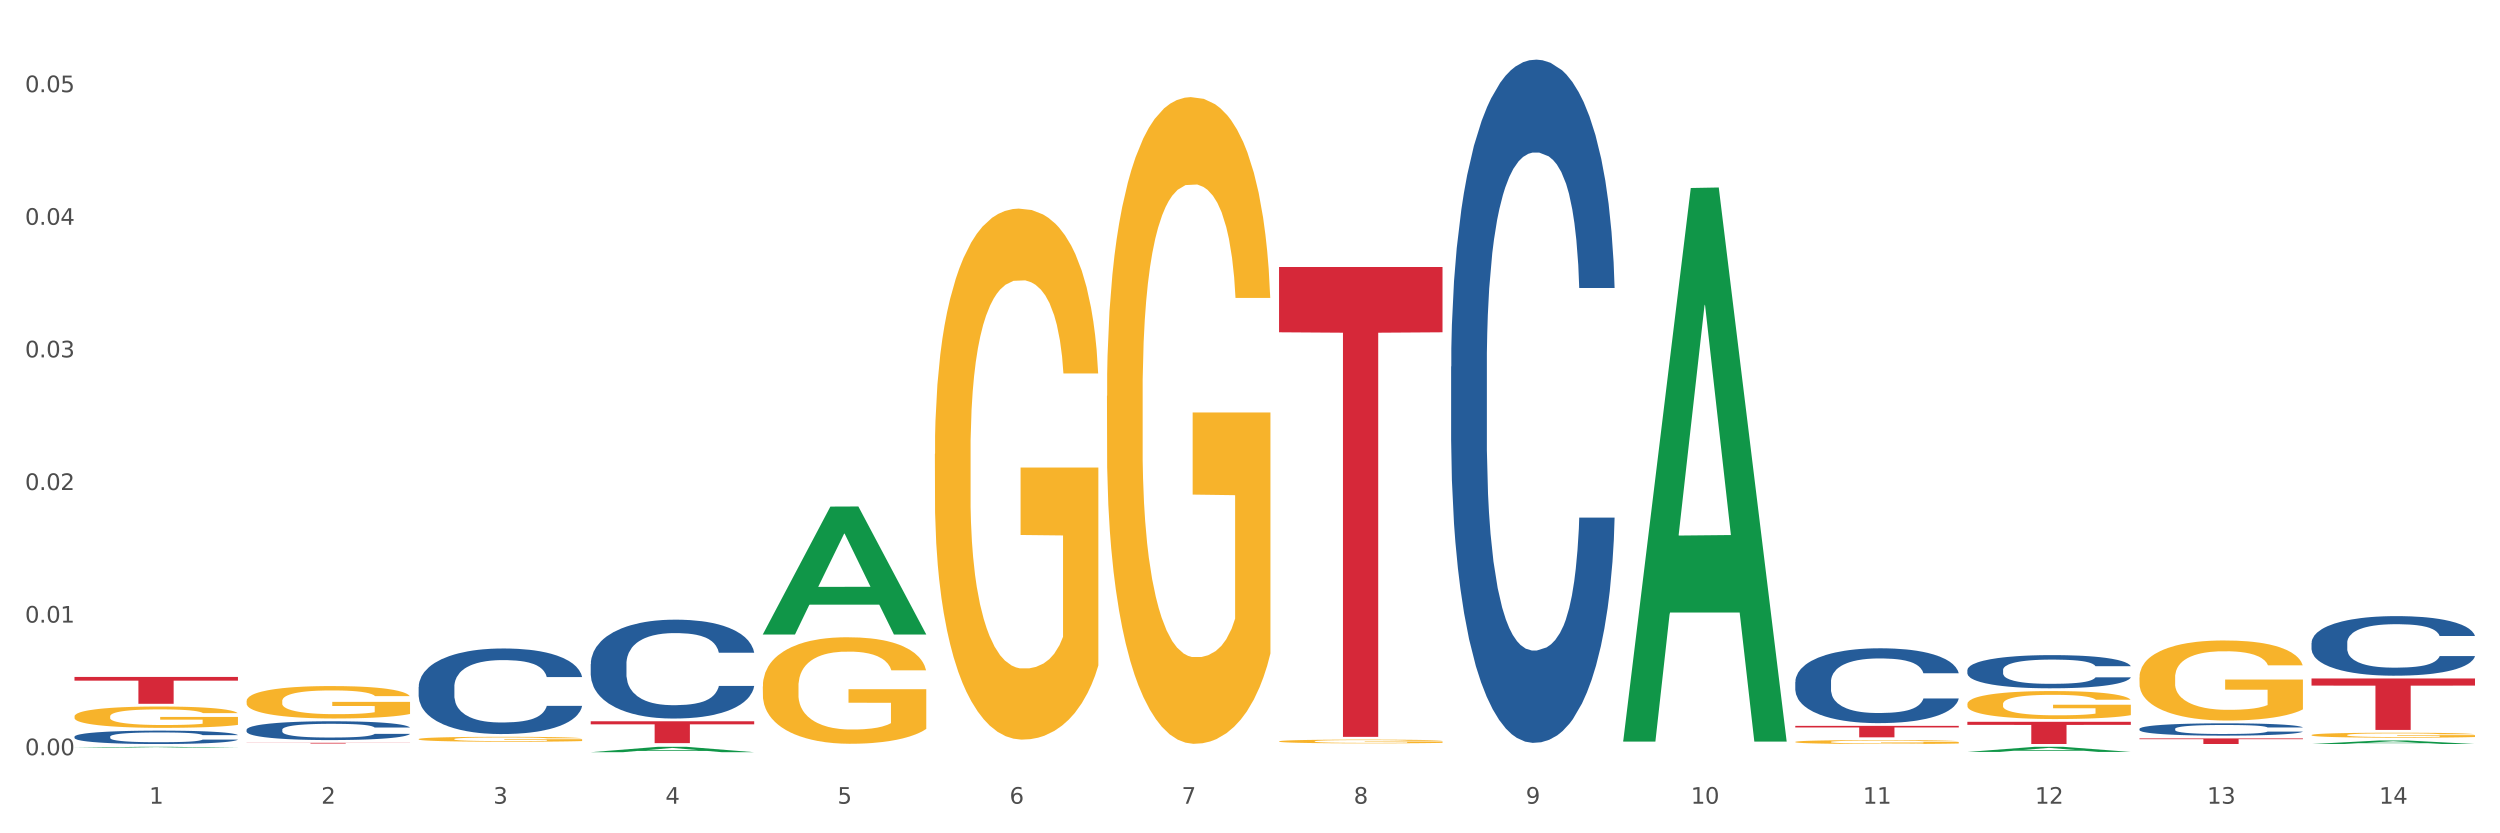 <?xml version="1.0" encoding="utf-8" standalone="no"?>
<!DOCTYPE svg PUBLIC "-//W3C//DTD SVG 1.1//EN"
  "http://www.w3.org/Graphics/SVG/1.1/DTD/svg11.dtd">
<svg xmlns:xlink="http://www.w3.org/1999/xlink" width="1080pt" height="360pt" viewBox="0 0 1080 360" xmlns="http://www.w3.org/2000/svg" version="1.1">
 <rect x="0" y="0" width="1080" height="360" fill="#333333" stroke="none"/>
 <defs>
  <style type="text/css">*{stroke-linejoin: round; stroke-linecap: butt}</style>
 </defs>
 <g id="figure_1">
  <g id="patch_1">
   <path d="M 0 360 
L 1080 360 
L 1080 0 
L 0 0 
z
" style="fill: #ffffff; stroke: #ffffff; stroke-linejoin: miter"/>
  </g>
  <g id="axes_1">
   <g id="matplotlib.axis_1">
    <g id="xtick_1">
     <g id="text_1">
      <!-- 1 -->
      <g style="fill: #4d4d4d" transform="translate(64.432 347.204) scale(0.096 -0.096)">
       <defs>
        <path id="DejaVuSans-31" d="M 794 531 
L 1825 531 
L 1825 4091 
L 703 3866 
L 703 4441 
L 1819 4666 
L 2450 4666 
L 2450 531 
L 3481 531 
L 3481 0 
L 794 0 
L 794 531 
z
" transform="scale(0.016)"/>
       </defs>
       <use xlink:href="#DejaVuSans-31"/>
      </g>
     </g>
    </g>
    <g id="xtick_2">
     <g id="text_2">
      <!-- 2 -->
      <g style="fill: #4d4d4d" transform="translate(138.771 347.204) scale(0.096 -0.096)">
       <defs>
        <path id="DejaVuSans-32" d="M 1228 531 
L 3431 531 
L 3431 0 
L 469 0 
L 469 531 
Q 828 903 1448 1529 
Q 2069 2156 2228 2338 
Q 2531 2678 2651 2914 
Q 2772 3150 2772 3378 
Q 2772 3750 2511 3984 
Q 2250 4219 1831 4219 
Q 1534 4219 1204 4116 
Q 875 4013 500 3803 
L 500 4441 
Q 881 4594 1212 4672 
Q 1544 4750 1819 4750 
Q 2544 4750 2975 4387 
Q 3406 4025 3406 3419 
Q 3406 3131 3298 2873 
Q 3191 2616 2906 2266 
Q 2828 2175 2409 1742 
Q 1991 1309 1228 531 
z
" transform="scale(0.016)"/>
       </defs>
       <use xlink:href="#DejaVuSans-32"/>
      </g>
     </g>
    </g>
    <g id="xtick_3">
     <g id="text_3">
      <!-- 3 -->
      <g style="fill: #4d4d4d" transform="translate(213.109 347.204) scale(0.096 -0.096)">
       <defs>
        <path id="DejaVuSans-33" d="M 2597 2516 
Q 3050 2419 3304 2112 
Q 3559 1806 3559 1356 
Q 3559 666 3084 287 
Q 2609 -91 1734 -91 
Q 1441 -91 1130 -33 
Q 819 25 488 141 
L 488 750 
Q 750 597 1062 519 
Q 1375 441 1716 441 
Q 2309 441 2620 675 
Q 2931 909 2931 1356 
Q 2931 1769 2642 2001 
Q 2353 2234 1838 2234 
L 1294 2234 
L 1294 2753 
L 1863 2753 
Q 2328 2753 2575 2939 
Q 2822 3125 2822 3475 
Q 2822 3834 2567 4026 
Q 2313 4219 1838 4219 
Q 1578 4219 1281 4162 
Q 984 4106 628 3988 
L 628 4550 
Q 988 4650 1302 4700 
Q 1616 4750 1894 4750 
Q 2613 4750 3031 4423 
Q 3450 4097 3450 3541 
Q 3450 3153 3228 2886 
Q 3006 2619 2597 2516 
z
" transform="scale(0.016)"/>
       </defs>
       <use xlink:href="#DejaVuSans-33"/>
      </g>
     </g>
    </g>
    <g id="xtick_4">
     <g id="text_4">
      <!-- 4 -->
      <g style="fill: #4d4d4d" transform="translate(287.448 347.204) scale(0.096 -0.096)">
       <defs>
        <path id="DejaVuSans-34" d="M 2419 4116 
L 825 1625 
L 2419 1625 
L 2419 4116 
z
M 2253 4666 
L 3047 4666 
L 3047 1625 
L 3713 1625 
L 3713 1100 
L 3047 1100 
L 3047 0 
L 2419 0 
L 2419 1100 
L 313 1100 
L 313 1709 
L 2253 4666 
z
" transform="scale(0.016)"/>
       </defs>
       <use xlink:href="#DejaVuSans-34"/>
      </g>
     </g>
    </g>
    <g id="xtick_5">
     <g id="text_5">
      <!-- 5 -->
      <g style="fill: #4d4d4d" transform="translate(361.787 347.204) scale(0.096 -0.096)">
       <defs>
        <path id="DejaVuSans-35" d="M 691 4666 
L 3169 4666 
L 3169 4134 
L 1269 4134 
L 1269 2991 
Q 1406 3038 1543 3061 
Q 1681 3084 1819 3084 
Q 2600 3084 3056 2656 
Q 3513 2228 3513 1497 
Q 3513 744 3044 326 
Q 2575 -91 1722 -91 
Q 1428 -91 1123 -41 
Q 819 9 494 109 
L 494 744 
Q 775 591 1075 516 
Q 1375 441 1709 441 
Q 2250 441 2565 725 
Q 2881 1009 2881 1497 
Q 2881 1984 2565 2268 
Q 2250 2553 1709 2553 
Q 1456 2553 1204 2497 
Q 953 2441 691 2322 
L 691 4666 
z
" transform="scale(0.016)"/>
       </defs>
       <use xlink:href="#DejaVuSans-35"/>
      </g>
     </g>
    </g>
    <g id="xtick_6">
     <g id="text_6">
      <!-- 6 -->
      <g style="fill: #4d4d4d" transform="translate(436.125 347.204) scale(0.096 -0.096)">
       <defs>
        <path id="DejaVuSans-36" d="M 2113 2584 
Q 1688 2584 1439 2293 
Q 1191 2003 1191 1497 
Q 1191 994 1439 701 
Q 1688 409 2113 409 
Q 2538 409 2786 701 
Q 3034 994 3034 1497 
Q 3034 2003 2786 2293 
Q 2538 2584 2113 2584 
z
M 3366 4563 
L 3366 3988 
Q 3128 4100 2886 4159 
Q 2644 4219 2406 4219 
Q 1781 4219 1451 3797 
Q 1122 3375 1075 2522 
Q 1259 2794 1537 2939 
Q 1816 3084 2150 3084 
Q 2853 3084 3261 2657 
Q 3669 2231 3669 1497 
Q 3669 778 3244 343 
Q 2819 -91 2113 -91 
Q 1303 -91 875 529 
Q 447 1150 447 2328 
Q 447 3434 972 4092 
Q 1497 4750 2381 4750 
Q 2619 4750 2861 4703 
Q 3103 4656 3366 4563 
z
" transform="scale(0.016)"/>
       </defs>
       <use xlink:href="#DejaVuSans-36"/>
      </g>
     </g>
    </g>
    <g id="xtick_7">
     <g id="text_7">
      <!-- 7 -->
      <g style="fill: #4d4d4d" transform="translate(510.464 347.204) scale(0.096 -0.096)">
       <defs>
        <path id="DejaVuSans-37" d="M 525 4666 
L 3525 4666 
L 3525 4397 
L 1831 0 
L 1172 0 
L 2766 4134 
L 525 4134 
L 525 4666 
z
" transform="scale(0.016)"/>
       </defs>
       <use xlink:href="#DejaVuSans-37"/>
      </g>
     </g>
    </g>
    <g id="xtick_8">
     <g id="text_8">
      <!-- 8 -->
      <g style="fill: #4d4d4d" transform="translate(584.803 347.204) scale(0.096 -0.096)">
       <defs>
        <path id="DejaVuSans-38" d="M 2034 2216 
Q 1584 2216 1326 1975 
Q 1069 1734 1069 1313 
Q 1069 891 1326 650 
Q 1584 409 2034 409 
Q 2484 409 2743 651 
Q 3003 894 3003 1313 
Q 3003 1734 2745 1975 
Q 2488 2216 2034 2216 
z
M 1403 2484 
Q 997 2584 770 2862 
Q 544 3141 544 3541 
Q 544 4100 942 4425 
Q 1341 4750 2034 4750 
Q 2731 4750 3128 4425 
Q 3525 4100 3525 3541 
Q 3525 3141 3298 2862 
Q 3072 2584 2669 2484 
Q 3125 2378 3379 2068 
Q 3634 1759 3634 1313 
Q 3634 634 3220 271 
Q 2806 -91 2034 -91 
Q 1263 -91 848 271 
Q 434 634 434 1313 
Q 434 1759 690 2068 
Q 947 2378 1403 2484 
z
M 1172 3481 
Q 1172 3119 1398 2916 
Q 1625 2713 2034 2713 
Q 2441 2713 2670 2916 
Q 2900 3119 2900 3481 
Q 2900 3844 2670 4047 
Q 2441 4250 2034 4250 
Q 1625 4250 1398 4047 
Q 1172 3844 1172 3481 
z
" transform="scale(0.016)"/>
       </defs>
       <use xlink:href="#DejaVuSans-38"/>
      </g>
     </g>
    </g>
    <g id="xtick_9">
     <g id="text_9">
      <!-- 9 -->
      <g style="fill: #4d4d4d" transform="translate(659.142 347.204) scale(0.096 -0.096)">
       <defs>
        <path id="DejaVuSans-39" d="M 703 97 
L 703 672 
Q 941 559 1184 500 
Q 1428 441 1663 441 
Q 2288 441 2617 861 
Q 2947 1281 2994 2138 
Q 2813 1869 2534 1725 
Q 2256 1581 1919 1581 
Q 1219 1581 811 2004 
Q 403 2428 403 3163 
Q 403 3881 828 4315 
Q 1253 4750 1959 4750 
Q 2769 4750 3195 4129 
Q 3622 3509 3622 2328 
Q 3622 1225 3098 567 
Q 2575 -91 1691 -91 
Q 1453 -91 1209 -44 
Q 966 3 703 97 
z
M 1959 2075 
Q 2384 2075 2632 2365 
Q 2881 2656 2881 3163 
Q 2881 3666 2632 3958 
Q 2384 4250 1959 4250 
Q 1534 4250 1286 3958 
Q 1038 3666 1038 3163 
Q 1038 2656 1286 2365 
Q 1534 2075 1959 2075 
z
" transform="scale(0.016)"/>
       </defs>
       <use xlink:href="#DejaVuSans-39"/>
      </g>
     </g>
    </g>
    <g id="xtick_10">
     <g id="text_10">
      <!-- 10 -->
      <g style="fill: #4d4d4d" transform="translate(730.426 347.204) scale(0.096 -0.096)">
       <defs>
        <path id="DejaVuSans-30" d="M 2034 4250 
Q 1547 4250 1301 3770 
Q 1056 3291 1056 2328 
Q 1056 1369 1301 889 
Q 1547 409 2034 409 
Q 2525 409 2770 889 
Q 3016 1369 3016 2328 
Q 3016 3291 2770 3770 
Q 2525 4250 2034 4250 
z
M 2034 4750 
Q 2819 4750 3233 4129 
Q 3647 3509 3647 2328 
Q 3647 1150 3233 529 
Q 2819 -91 2034 -91 
Q 1250 -91 836 529 
Q 422 1150 422 2328 
Q 422 3509 836 4129 
Q 1250 4750 2034 4750 
z
" transform="scale(0.016)"/>
       </defs>
       <use xlink:href="#DejaVuSans-31"/>
       <use xlink:href="#DejaVuSans-30" transform="translate(63.623 0)"/>
      </g>
     </g>
    </g>
    <g id="xtick_11">
     <g id="text_11">
      <!-- 11 -->
      <g style="fill: #4d4d4d" transform="translate(804.765 347.204) scale(0.096 -0.096)">
       <use xlink:href="#DejaVuSans-31"/>
       <use xlink:href="#DejaVuSans-31" transform="translate(63.623 0)"/>
      </g>
     </g>
    </g>
    <g id="xtick_12">
     <g id="text_12">
      <!-- 12 -->
      <g style="fill: #4d4d4d" transform="translate(879.104 347.204) scale(0.096 -0.096)">
       <use xlink:href="#DejaVuSans-31"/>
       <use xlink:href="#DejaVuSans-32" transform="translate(63.623 0)"/>
      </g>
     </g>
    </g>
    <g id="xtick_13">
     <g id="text_13">
      <!-- 13 -->
      <g style="fill: #4d4d4d" transform="translate(953.442 347.204) scale(0.096 -0.096)">
       <use xlink:href="#DejaVuSans-31"/>
       <use xlink:href="#DejaVuSans-33" transform="translate(63.623 0)"/>
      </g>
     </g>
    </g>
    <g id="xtick_14">
     <g id="text_14">
      <!-- 14 -->
      <g style="fill: #4d4d4d" transform="translate(1027.781 347.204) scale(0.096 -0.096)">
       <use xlink:href="#DejaVuSans-31"/>
       <use xlink:href="#DejaVuSans-34" transform="translate(63.623 0)"/>
      </g>
     </g>
    </g>
    <g id="xtick_15"/>
    <g id="xtick_16"/>
    <g id="xtick_17"/>
    <g id="xtick_18"/>
    <g id="xtick_19"/>
    <g id="xtick_20"/>
    <g id="xtick_21"/>
    <g id="xtick_22"/>
    <g id="xtick_23"/>
    <g id="xtick_24"/>
    <g id="xtick_25"/>
    <g id="xtick_26"/>
    <g id="xtick_27"/>
   </g>
   <g id="matplotlib.axis_2">
    <g id="ytick_1">
     <g id="text_15">
      <!-- 0.00 -->
      <g style="fill: #4d4d4d" transform="translate(10.8 326.257) scale(0.096 -0.096)">
       <defs>
        <path id="DejaVuSans-2e" d="M 684 794 
L 1344 794 
L 1344 0 
L 684 0 
L 684 794 
z
" transform="scale(0.016)"/>
       </defs>
       <use xlink:href="#DejaVuSans-30"/>
       <use xlink:href="#DejaVuSans-2e" transform="translate(63.623 0)"/>
       <use xlink:href="#DejaVuSans-30" transform="translate(95.41 0)"/>
       <use xlink:href="#DejaVuSans-30" transform="translate(159.033 0)"/>
      </g>
     </g>
    </g>
    <g id="ytick_2">
     <g id="text_16">
      <!-- 0.01 -->
      <g style="fill: #4d4d4d" transform="translate(10.8 268.969) scale(0.096 -0.096)">
       <use xlink:href="#DejaVuSans-30"/>
       <use xlink:href="#DejaVuSans-2e" transform="translate(63.623 0)"/>
       <use xlink:href="#DejaVuSans-30" transform="translate(95.41 0)"/>
       <use xlink:href="#DejaVuSans-31" transform="translate(159.033 0)"/>
      </g>
     </g>
    </g>
    <g id="ytick_3">
     <g id="text_17">
      <!-- 0.02 -->
      <g style="fill: #4d4d4d" transform="translate(10.8 211.681) scale(0.096 -0.096)">
       <use xlink:href="#DejaVuSans-30"/>
       <use xlink:href="#DejaVuSans-2e" transform="translate(63.623 0)"/>
       <use xlink:href="#DejaVuSans-30" transform="translate(95.41 0)"/>
       <use xlink:href="#DejaVuSans-32" transform="translate(159.033 0)"/>
      </g>
     </g>
    </g>
    <g id="ytick_4">
     <g id="text_18">
      <!-- 0.03 -->
      <g style="fill: #4d4d4d" transform="translate(10.8 154.394) scale(0.096 -0.096)">
       <use xlink:href="#DejaVuSans-30"/>
       <use xlink:href="#DejaVuSans-2e" transform="translate(63.623 0)"/>
       <use xlink:href="#DejaVuSans-30" transform="translate(95.41 0)"/>
       <use xlink:href="#DejaVuSans-33" transform="translate(159.033 0)"/>
      </g>
     </g>
    </g>
    <g id="ytick_5">
     <g id="text_19">
      <!-- 0.04 -->
      <g style="fill: #4d4d4d" transform="translate(10.8 97.106) scale(0.096 -0.096)">
       <use xlink:href="#DejaVuSans-30"/>
       <use xlink:href="#DejaVuSans-2e" transform="translate(63.623 0)"/>
       <use xlink:href="#DejaVuSans-30" transform="translate(95.41 0)"/>
       <use xlink:href="#DejaVuSans-34" transform="translate(159.033 0)"/>
      </g>
     </g>
    </g>
    <g id="ytick_6">
     <g id="text_20">
      <!-- 0.05 -->
      <g style="fill: #4d4d4d" transform="translate(10.8 39.818) scale(0.096 -0.096)">
       <use xlink:href="#DejaVuSans-30"/>
       <use xlink:href="#DejaVuSans-2e" transform="translate(63.623 0)"/>
       <use xlink:href="#DejaVuSans-30" transform="translate(95.41 0)"/>
       <use xlink:href="#DejaVuSans-35" transform="translate(159.033 0)"/>
      </g>
     </g>
    </g>
    <g id="ytick_7"/>
    <g id="ytick_8"/>
    <g id="ytick_9"/>
    <g id="ytick_10"/>
    <g id="ytick_11"/>
   </g>
   <g id="PolyCollection_1">
    <path d="M 998.578 321.419 
L 998.651 321.418 
L 1027.773 319.884 
L 1039.859 319.883 
L 1069.2 321.422 
L 1055.221 321.422 
L 1048.887 321.064 
L 1018.818 321.064 
L 1018.6 321.07 
L 1012.484 321.422 
L 998.578 321.422 
L 998.578 321.419 
L 1022.604 320.85 
L 1045.101 320.849 
L 1033.962 320.211 
L 1033.816 320.208 
L 1033.671 320.213 
L 1022.531 320.849 
L 1022.604 320.85 
L 998.578 321.419 
z
" clip-path="url(#p6078715c90)" style="fill: #109648"/>
    <path d="M 775.562 313.58 
L 846.184 313.58 
L 846.184 314.267 
L 818.404 314.272 
L 818.404 318.523 
L 803.175 318.523 
L 803.175 314.272 
L 775.562 314.267 
L 775.562 313.585 
L 775.562 313.58 
z
" clip-path="url(#p6078715c90)" style="fill: #d62839"/>
    <path d="M 255.191 311.6 
L 325.813 311.6 
L 325.813 312.911 
L 298.033 312.92 
L 298.033 321.032 
L 282.804 321.032 
L 282.804 312.92 
L 255.191 312.911 
L 255.191 311.609 
L 255.191 311.6 
z
" clip-path="url(#p6078715c90)" style="fill: #d62839"/>
    <path d="M 849.901 311.815 
L 920.523 311.815 
L 920.523 313.15 
L 892.742 313.159 
L 892.742 321.422 
L 877.514 321.422 
L 877.514 313.159 
L 849.901 313.15 
L 849.901 311.824 
L 849.901 311.815 
z
" clip-path="url(#p6078715c90)" style="fill: #d62839"/>
    <path d="M 924.24 318.987 
L 994.861 318.987 
L 994.861 319.325 
L 967.081 319.328 
L 967.081 321.422 
L 951.852 321.422 
L 951.852 319.328 
L 924.24 319.325 
L 924.24 318.989 
L 924.24 318.987 
z
" clip-path="url(#p6078715c90)" style="fill: #d62839"/>
    <path d="M 998.578 293.094 
L 1069.2 293.094 
L 1069.2 296.186 
L 1041.42 296.207 
L 1041.42 315.345 
L 1026.191 315.345 
L 1026.191 296.207 
L 998.578 296.186 
L 998.578 293.115 
L 998.578 293.094 
z
" clip-path="url(#p6078715c90)" style="fill: #d62839"/>
    <path d="M 329.53 274 
L 329.603 273.948 
L 358.725 218.845 
L 370.811 218.793 
L 400.152 274.104 
L 386.173 274.104 
L 379.839 261.224 
L 349.77 261.224 
L 349.551 261.432 
L 343.436 274.104 
L 329.53 274.104 
L 329.53 274 
L 353.556 253.538 
L 376.053 253.486 
L 364.914 230.582 
L 364.768 230.478 
L 364.622 230.634 
L 353.483 253.486 
L 353.556 253.538 
L 329.53 274 
z
" clip-path="url(#p6078715c90)" style="fill: #109648"/>
    <path d="M 255.191 324.945 
L 255.264 324.943 
L 284.386 322.612 
L 296.472 322.61 
L 325.813 324.95 
L 311.834 324.95 
L 305.5 324.405 
L 275.431 324.405 
L 275.213 324.413 
L 269.097 324.95 
L 255.191 324.95 
L 255.191 324.945 
L 279.217 324.08 
L 301.714 324.077 
L 290.575 323.108 
L 290.429 323.104 
L 290.284 323.111 
L 279.144 324.077 
L 279.217 324.08 
L 255.191 324.945 
z
" clip-path="url(#p6078715c90)" style="fill: #109648"/>
    <path d="M 552.546 115.337 
L 623.168 115.337 
L 623.168 143.546 
L 595.388 143.736 
L 595.388 318.324 
L 580.159 318.324 
L 580.159 143.736 
L 552.546 143.546 
L 552.546 115.528 
L 552.546 115.337 
z
" clip-path="url(#p6078715c90)" style="fill: #d62839"/>
    <path d="M 924.24 314.865 
L 924.323 314.86 
L 924.323 314.724 
L 924.573 314.539 
L 925.492 314.199 
L 926.66 313.941 
L 928.664 313.639 
L 929.749 313.512 
L 931.168 313.371 
L 934.09 313.143 
L 937.429 312.948 
L 939.766 312.841 
L 941.519 312.773 
L 945.443 312.651 
L 947.697 312.598 
L 950.034 312.554 
L 952.037 312.525 
L 955.377 312.491 
L 958.048 312.476 
L 961.136 312.471 
L 963.724 312.476 
L 967.147 312.495 
L 972.155 312.554 
L 974.075 312.588 
L 976.663 312.646 
L 979.335 312.724 
L 981.505 312.802 
L 984.009 312.914 
L 986.597 313.06 
L 989.101 313.245 
L 990.854 313.415 
L 992.273 313.595 
L 993.526 313.814 
L 994.444 314.053 
L 994.861 314.252 
L 979.585 314.252 
L 979.168 314.072 
L 978.333 313.877 
L 977.498 313.746 
L 976.58 313.639 
L 975.161 313.517 
L 973.908 313.439 
L 971.822 313.347 
L 969.902 313.289 
L 968.316 313.255 
L 966.396 313.225 
L 962.305 313.196 
L 959.383 313.196 
L 957.547 313.206 
L 955.293 313.23 
L 953.373 313.264 
L 951.119 313.323 
L 949.366 313.386 
L 947.613 313.469 
L 946.611 313.527 
L 945.109 313.634 
L 944.107 313.722 
L 942.771 313.872 
L 942.02 313.98 
L 940.685 314.257 
L 940.1 314.461 
L 939.85 314.602 
L 939.683 314.758 
L 939.683 315.517 
L 940.184 315.858 
L 940.601 316.004 
L 941.269 316.169 
L 942.521 316.383 
L 944.358 316.593 
L 946.278 316.743 
L 947.864 316.836 
L 949.366 316.904 
L 950.869 316.958 
L 952.705 317.006 
L 954.208 317.035 
L 956.462 317.065 
L 959.133 317.079 
L 961.22 317.079 
L 965.477 317.055 
L 967.397 317.031 
L 969.234 316.997 
L 971.237 316.943 
L 972.823 316.885 
L 973.742 316.841 
L 975.244 316.748 
L 976.413 316.651 
L 977.415 316.539 
L 978.082 316.442 
L 978.834 316.296 
L 979.418 316.13 
L 979.585 316.043 
L 994.861 316.043 
L 994.527 316.218 
L 993.943 316.388 
L 992.774 316.617 
L 991.856 316.748 
L 990.437 316.909 
L 988.934 317.045 
L 986.847 317.196 
L 984.927 317.308 
L 982.924 317.405 
L 980.754 317.493 
L 976.83 317.615 
L 975.411 317.649 
L 972.406 317.707 
L 970.069 317.741 
L 966.646 317.775 
L 963.14 317.795 
L 959.467 317.799 
L 956.211 317.79 
L 952.622 317.76 
L 950.368 317.731 
L 947.864 317.687 
L 944.942 317.619 
L 942.187 317.537 
L 939.599 317.439 
L 937.178 317.327 
L 934.925 317.201 
L 932.003 316.992 
L 929.832 316.787 
L 928.246 316.597 
L 927.161 316.437 
L 926.076 316.233 
L 925.492 316.091 
L 924.573 315.751 
L 924.24 315.435 
L 924.24 314.865 
z
" clip-path="url(#p6078715c90)" style="fill: #255c99"/>
    <path d="M 849.901 289.45 
L 849.984 289.437 
L 849.984 289.07 
L 850.235 288.572 
L 851.153 287.655 
L 852.322 286.961 
L 854.325 286.149 
L 855.41 285.808 
L 856.829 285.428 
L 859.751 284.812 
L 863.09 284.288 
L 865.428 284 
L 867.181 283.816 
L 871.104 283.489 
L 873.358 283.345 
L 875.695 283.227 
L 877.699 283.148 
L 881.038 283.057 
L 883.709 283.017 
L 886.798 283.004 
L 889.386 283.017 
L 892.808 283.07 
L 897.817 283.227 
L 899.737 283.319 
L 902.325 283.476 
L 904.996 283.685 
L 907.166 283.895 
L 909.671 284.196 
L 912.258 284.589 
L 914.763 285.087 
L 916.516 285.546 
L 917.935 286.031 
L 919.187 286.62 
L 920.105 287.262 
L 920.523 287.799 
L 905.246 287.799 
L 904.829 287.315 
L 903.994 286.791 
L 903.159 286.437 
L 902.241 286.149 
L 900.822 285.821 
L 899.57 285.611 
L 897.483 285.362 
L 895.563 285.205 
L 893.977 285.114 
L 892.057 285.035 
L 887.966 284.956 
L 885.045 284.956 
L 883.208 284.982 
L 880.954 285.048 
L 879.034 285.14 
L 876.78 285.297 
L 875.027 285.467 
L 873.274 285.69 
L 872.273 285.847 
L 870.77 286.135 
L 869.768 286.371 
L 868.433 286.777 
L 867.681 287.066 
L 866.346 287.812 
L 865.761 288.363 
L 865.511 288.743 
L 865.344 289.162 
L 865.344 291.206 
L 865.845 292.123 
L 866.262 292.516 
L 866.93 292.961 
L 868.182 293.538 
L 870.019 294.101 
L 871.939 294.507 
L 873.525 294.756 
L 875.027 294.94 
L 876.53 295.084 
L 878.367 295.215 
L 879.869 295.293 
L 882.123 295.372 
L 884.794 295.411 
L 886.881 295.411 
L 891.139 295.346 
L 893.059 295.28 
L 894.895 295.189 
L 896.899 295.045 
L 898.485 294.887 
L 899.403 294.769 
L 900.905 294.52 
L 902.074 294.258 
L 903.076 293.957 
L 903.744 293.695 
L 904.495 293.302 
L 905.079 292.857 
L 905.246 292.621 
L 920.523 292.621 
L 920.189 293.092 
L 919.604 293.551 
L 918.436 294.167 
L 917.517 294.52 
L 916.098 294.953 
L 914.596 295.32 
L 912.509 295.726 
L 910.589 296.027 
L 908.585 296.289 
L 906.415 296.525 
L 902.491 296.853 
L 901.072 296.944 
L 898.067 297.102 
L 895.73 297.193 
L 892.307 297.285 
L 888.801 297.337 
L 885.128 297.35 
L 881.873 297.324 
L 878.283 297.246 
L 876.029 297.167 
L 873.525 297.049 
L 870.603 296.866 
L 867.848 296.643 
L 865.261 296.381 
L 862.84 296.08 
L 860.586 295.739 
L 857.664 295.176 
L 855.494 294.625 
L 853.908 294.114 
L 852.823 293.682 
L 851.737 293.132 
L 851.153 292.752 
L 850.235 291.835 
L 849.901 290.983 
L 849.901 289.45 
z
" clip-path="url(#p6078715c90)" style="fill: #255c99"/>
    <path d="M 32.175 318.231 
L 32.258 318.226 
L 32.258 318.078 
L 32.509 317.876 
L 33.427 317.506 
L 34.596 317.226 
L 36.599 316.897 
L 37.684 316.76 
L 39.104 316.606 
L 42.025 316.358 
L 45.364 316.146 
L 47.702 316.029 
L 49.455 315.955 
L 53.378 315.823 
L 55.632 315.765 
L 57.969 315.717 
L 59.973 315.685 
L 63.312 315.648 
L 65.983 315.633 
L 69.072 315.627 
L 71.66 315.633 
L 75.082 315.654 
L 80.091 315.717 
L 82.011 315.754 
L 84.599 315.818 
L 87.27 315.902 
L 89.44 315.987 
L 91.945 316.109 
L 94.533 316.268 
L 97.037 316.469 
L 98.79 316.654 
L 100.209 316.85 
L 101.461 317.088 
L 102.379 317.347 
L 102.797 317.564 
L 87.52 317.564 
L 87.103 317.368 
L 86.268 317.157 
L 85.434 317.014 
L 84.515 316.897 
L 83.096 316.765 
L 81.844 316.68 
L 79.757 316.58 
L 77.837 316.516 
L 76.251 316.479 
L 74.331 316.448 
L 70.241 316.416 
L 67.319 316.416 
L 65.482 316.426 
L 63.229 316.453 
L 61.309 316.49 
L 59.055 316.553 
L 57.302 316.622 
L 55.549 316.712 
L 54.547 316.776 
L 53.044 316.892 
L 52.043 316.987 
L 50.707 317.151 
L 49.956 317.268 
L 48.62 317.57 
L 48.036 317.792 
L 47.785 317.945 
L 47.618 318.115 
L 47.618 318.94 
L 48.119 319.311 
L 48.537 319.469 
L 49.204 319.649 
L 50.457 319.882 
L 52.293 320.11 
L 54.213 320.274 
L 55.799 320.374 
L 57.302 320.449 
L 58.804 320.507 
L 60.641 320.56 
L 62.143 320.591 
L 64.397 320.623 
L 67.069 320.639 
L 69.155 320.639 
L 73.413 320.613 
L 75.333 320.586 
L 77.169 320.549 
L 79.173 320.491 
L 80.759 320.427 
L 81.677 320.38 
L 83.18 320.279 
L 84.348 320.173 
L 85.35 320.052 
L 86.018 319.946 
L 86.769 319.787 
L 87.353 319.607 
L 87.52 319.512 
L 102.797 319.512 
L 102.463 319.702 
L 101.879 319.888 
L 100.71 320.136 
L 99.792 320.279 
L 98.372 320.454 
L 96.87 320.602 
L 94.783 320.766 
L 92.863 320.888 
L 90.86 320.994 
L 88.689 321.089 
L 84.766 321.221 
L 83.347 321.258 
L 80.341 321.322 
L 78.004 321.359 
L 74.581 321.396 
L 71.075 321.417 
L 67.402 321.422 
L 64.147 321.412 
L 60.557 321.38 
L 58.303 321.348 
L 55.799 321.301 
L 52.877 321.227 
L 50.123 321.137 
L 47.535 321.031 
L 45.114 320.909 
L 42.86 320.771 
L 39.938 320.544 
L 37.768 320.322 
L 36.182 320.115 
L 35.097 319.941 
L 34.011 319.718 
L 33.427 319.565 
L 32.509 319.194 
L 32.175 318.85 
L 32.175 318.231 
z
" clip-path="url(#p6078715c90)" style="fill: #255c99"/>
    <path d="M 180.852 296.752 
L 180.936 296.718 
L 180.936 295.773 
L 181.186 294.49 
L 182.105 292.126 
L 183.273 290.337 
L 185.277 288.244 
L 186.362 287.366 
L 187.781 286.387 
L 190.703 284.8 
L 194.042 283.449 
L 196.379 282.706 
L 198.132 282.234 
L 202.056 281.39 
L 204.31 281.018 
L 206.647 280.714 
L 208.65 280.512 
L 211.989 280.275 
L 214.661 280.174 
L 217.749 280.14 
L 220.337 280.174 
L 223.76 280.309 
L 228.768 280.714 
L 230.688 280.951 
L 233.276 281.356 
L 235.947 281.896 
L 238.118 282.436 
L 240.622 283.213 
L 243.21 284.226 
L 245.714 285.509 
L 247.467 286.69 
L 248.886 287.94 
L 250.139 289.459 
L 251.057 291.113 
L 251.474 292.498 
L 236.198 292.498 
L 235.78 291.248 
L 234.946 289.898 
L 234.111 288.986 
L 233.193 288.244 
L 231.774 287.399 
L 230.521 286.859 
L 228.434 286.218 
L 226.514 285.813 
L 224.928 285.576 
L 223.008 285.374 
L 218.918 285.171 
L 215.996 285.171 
L 214.16 285.239 
L 211.906 285.407 
L 209.986 285.644 
L 207.732 286.049 
L 205.979 286.488 
L 204.226 287.062 
L 203.224 287.467 
L 201.722 288.21 
L 200.72 288.818 
L 199.384 289.864 
L 198.633 290.607 
L 197.297 292.531 
L 196.713 293.95 
L 196.463 294.929 
L 196.296 296.009 
L 196.296 301.276 
L 196.797 303.64 
L 197.214 304.653 
L 197.882 305.8 
L 199.134 307.286 
L 200.97 308.738 
L 202.89 309.785 
L 204.476 310.426 
L 205.979 310.899 
L 207.482 311.27 
L 209.318 311.608 
L 210.821 311.81 
L 213.075 312.013 
L 215.746 312.114 
L 217.833 312.114 
L 222.09 311.945 
L 224.01 311.777 
L 225.847 311.54 
L 227.85 311.169 
L 229.436 310.764 
L 230.354 310.46 
L 231.857 309.818 
L 233.026 309.143 
L 234.027 308.367 
L 234.695 307.691 
L 235.447 306.678 
L 236.031 305.53 
L 236.198 304.923 
L 251.474 304.923 
L 251.14 306.138 
L 250.556 307.32 
L 249.387 308.907 
L 248.469 309.818 
L 247.05 310.933 
L 245.547 311.878 
L 243.46 312.925 
L 241.54 313.701 
L 239.537 314.376 
L 237.367 314.984 
L 233.443 315.828 
L 232.024 316.065 
L 229.019 316.47 
L 226.681 316.706 
L 223.259 316.942 
L 219.753 317.077 
L 216.08 317.111 
L 212.824 317.044 
L 209.235 316.841 
L 206.981 316.639 
L 204.476 316.335 
L 201.555 315.862 
L 198.8 315.288 
L 196.212 314.613 
L 193.791 313.836 
L 191.538 312.958 
L 188.616 311.506 
L 186.445 310.088 
L 184.859 308.772 
L 183.774 307.657 
L 182.689 306.239 
L 182.105 305.26 
L 181.186 302.897 
L 180.852 300.702 
L 180.852 296.752 
z
" clip-path="url(#p6078715c90)" style="fill: #255c99"/>
    <path d="M 255.191 286.886 
L 255.275 286.847 
L 255.275 285.755 
L 255.525 284.272 
L 256.443 281.541 
L 257.612 279.474 
L 259.615 277.055 
L 260.701 276.04 
L 262.12 274.909 
L 265.041 273.075 
L 268.381 271.515 
L 270.718 270.656 
L 272.471 270.11 
L 276.394 269.135 
L 278.648 268.706 
L 280.986 268.354 
L 282.989 268.12 
L 286.328 267.847 
L 288.999 267.73 
L 292.088 267.691 
L 294.676 267.73 
L 298.098 267.886 
L 303.107 268.354 
L 305.027 268.627 
L 307.615 269.096 
L 310.286 269.72 
L 312.457 270.344 
L 314.961 271.241 
L 317.549 272.412 
L 320.053 273.895 
L 321.806 275.26 
L 323.225 276.704 
L 324.477 278.459 
L 325.396 280.371 
L 325.813 281.971 
L 310.537 281.971 
L 310.119 280.527 
L 309.284 278.966 
L 308.45 277.913 
L 307.531 277.055 
L 306.112 276.079 
L 304.86 275.455 
L 302.773 274.714 
L 300.853 274.246 
L 299.267 273.973 
L 297.347 273.738 
L 293.257 273.504 
L 290.335 273.504 
L 288.499 273.582 
L 286.245 273.777 
L 284.325 274.051 
L 282.071 274.519 
L 280.318 275.026 
L 278.565 275.689 
L 277.563 276.157 
L 276.06 277.016 
L 275.059 277.718 
L 273.723 278.927 
L 272.972 279.786 
L 271.636 282.01 
L 271.052 283.648 
L 270.801 284.78 
L 270.634 286.028 
L 270.634 292.114 
L 271.135 294.846 
L 271.553 296.016 
L 272.22 297.342 
L 273.473 299.059 
L 275.309 300.737 
L 277.229 301.946 
L 278.815 302.688 
L 280.318 303.234 
L 281.82 303.663 
L 283.657 304.053 
L 285.159 304.287 
L 287.413 304.521 
L 290.085 304.638 
L 292.172 304.638 
L 296.429 304.443 
L 298.349 304.248 
L 300.185 303.975 
L 302.189 303.546 
L 303.775 303.078 
L 304.693 302.727 
L 306.196 301.985 
L 307.364 301.205 
L 308.366 300.308 
L 309.034 299.527 
L 309.785 298.357 
L 310.37 297.03 
L 310.537 296.328 
L 325.813 296.328 
L 325.479 297.733 
L 324.895 299.098 
L 323.726 300.932 
L 322.808 301.985 
L 321.389 303.273 
L 319.886 304.365 
L 317.799 305.575 
L 315.879 306.472 
L 313.876 307.252 
L 311.705 307.955 
L 307.782 308.93 
L 306.363 309.203 
L 303.358 309.671 
L 301.02 309.944 
L 297.598 310.217 
L 294.092 310.373 
L 290.419 310.413 
L 287.163 310.334 
L 283.573 310.1 
L 281.32 309.866 
L 278.815 309.515 
L 275.893 308.969 
L 273.139 308.306 
L 270.551 307.525 
L 268.13 306.628 
L 265.876 305.614 
L 262.955 303.936 
L 260.784 302.297 
L 259.198 300.776 
L 258.113 299.488 
L 257.028 297.85 
L 256.443 296.718 
L 255.525 293.987 
L 255.191 291.451 
L 255.191 286.886 
z
" clip-path="url(#p6078715c90)" style="fill: #255c99"/>
    <path d="M 775.562 294.585 
L 775.646 294.555 
L 775.646 293.728 
L 775.896 292.606 
L 776.814 290.539 
L 777.983 288.973 
L 779.986 287.142 
L 781.072 286.375 
L 782.491 285.518 
L 785.412 284.13 
L 788.752 282.949 
L 791.089 282.299 
L 792.842 281.886 
L 796.765 281.147 
L 799.019 280.822 
L 801.357 280.557 
L 803.36 280.379 
L 806.699 280.173 
L 809.37 280.084 
L 812.459 280.055 
L 815.047 280.084 
L 818.469 280.202 
L 823.478 280.557 
L 825.398 280.763 
L 827.986 281.118 
L 830.657 281.59 
L 832.828 282.063 
L 835.332 282.742 
L 837.92 283.628 
L 840.424 284.75 
L 842.177 285.784 
L 843.596 286.877 
L 844.848 288.206 
L 845.766 289.653 
L 846.184 290.863 
L 830.908 290.863 
L 830.49 289.771 
L 829.655 288.589 
L 828.821 287.792 
L 827.902 287.142 
L 826.483 286.404 
L 825.231 285.932 
L 823.144 285.37 
L 821.224 285.016 
L 819.638 284.809 
L 817.718 284.632 
L 813.628 284.455 
L 810.706 284.455 
L 808.87 284.514 
L 806.616 284.662 
L 804.696 284.868 
L 802.442 285.223 
L 800.689 285.607 
L 798.936 286.109 
L 797.934 286.463 
L 796.431 287.113 
L 795.43 287.644 
L 794.094 288.56 
L 793.343 289.21 
L 792.007 290.893 
L 791.423 292.133 
L 791.172 292.99 
L 791.005 293.935 
L 791.005 298.542 
L 791.506 300.609 
L 791.924 301.495 
L 792.591 302.499 
L 793.844 303.799 
L 795.68 305.069 
L 797.6 305.984 
L 799.186 306.545 
L 800.689 306.959 
L 802.191 307.284 
L 804.028 307.579 
L 805.53 307.756 
L 807.784 307.933 
L 810.456 308.022 
L 812.543 308.022 
L 816.8 307.874 
L 818.72 307.727 
L 820.556 307.52 
L 822.56 307.195 
L 824.146 306.841 
L 825.064 306.575 
L 826.567 306.014 
L 827.735 305.423 
L 828.737 304.744 
L 829.405 304.153 
L 830.156 303.267 
L 830.741 302.263 
L 830.908 301.731 
L 846.184 301.731 
L 845.85 302.795 
L 845.266 303.828 
L 844.097 305.216 
L 843.179 306.014 
L 841.76 306.988 
L 840.257 307.815 
L 838.17 308.731 
L 836.25 309.41 
L 834.247 310.001 
L 832.076 310.532 
L 828.153 311.27 
L 826.734 311.477 
L 823.728 311.832 
L 821.391 312.038 
L 817.969 312.245 
L 814.463 312.363 
L 810.79 312.393 
L 807.534 312.334 
L 803.944 312.156 
L 801.69 311.979 
L 799.186 311.713 
L 796.264 311.3 
L 793.51 310.798 
L 790.922 310.207 
L 788.501 309.528 
L 786.247 308.76 
L 783.325 307.49 
L 781.155 306.25 
L 779.569 305.098 
L 778.484 304.124 
L 777.399 302.883 
L 776.814 302.027 
L 775.896 299.959 
L 775.562 298.04 
L 775.562 294.585 
z
" clip-path="url(#p6078715c90)" style="fill: #255c99"/>
    <path d="M 626.885 158.382 
L 626.968 158.113 
L 626.968 150.565 
L 627.219 140.322 
L 628.137 121.453 
L 629.306 107.166 
L 631.309 90.454 
L 632.394 83.445 
L 633.813 75.628 
L 636.735 62.959 
L 640.074 52.176 
L 642.411 46.246 
L 644.164 42.472 
L 648.088 35.733 
L 650.342 32.768 
L 652.679 30.342 
L 654.683 28.725 
L 658.022 26.838 
L 660.693 26.029 
L 663.782 25.759 
L 666.369 26.029 
L 669.792 27.107 
L 674.801 30.342 
L 676.721 32.229 
L 679.308 35.464 
L 681.98 39.777 
L 684.15 44.089 
L 686.654 50.289 
L 689.242 58.376 
L 691.747 68.619 
L 693.5 78.054 
L 694.919 88.028 
L 696.171 100.158 
L 697.089 113.366 
L 697.506 124.418 
L 682.23 124.418 
L 681.813 114.444 
L 680.978 103.662 
L 680.143 96.384 
L 679.225 90.454 
L 677.806 83.715 
L 676.554 79.402 
L 674.467 74.28 
L 672.547 71.045 
L 670.961 69.158 
L 669.041 67.541 
L 664.95 65.924 
L 662.029 65.924 
L 660.192 66.463 
L 657.938 67.811 
L 656.018 69.698 
L 653.764 72.932 
L 652.011 76.437 
L 650.258 81.019 
L 649.257 84.254 
L 647.754 90.184 
L 646.752 95.036 
L 645.417 103.392 
L 644.665 109.323 
L 643.33 124.688 
L 642.745 136.009 
L 642.495 143.826 
L 642.328 152.452 
L 642.328 194.503 
L 642.829 213.372 
L 643.246 221.459 
L 643.914 230.624 
L 645.166 242.485 
L 647.003 254.076 
L 648.923 262.432 
L 650.509 267.554 
L 652.011 271.328 
L 653.514 274.293 
L 655.35 276.988 
L 656.853 278.606 
L 659.107 280.223 
L 661.778 281.032 
L 663.865 281.032 
L 668.122 279.684 
L 670.042 278.336 
L 671.879 276.449 
L 673.882 273.484 
L 675.468 270.249 
L 676.387 267.823 
L 677.889 262.702 
L 679.058 257.311 
L 680.06 251.111 
L 680.728 245.719 
L 681.479 237.633 
L 682.063 228.468 
L 682.23 223.616 
L 697.506 223.616 
L 697.173 233.32 
L 696.588 242.754 
L 695.42 255.424 
L 694.501 262.702 
L 693.082 271.597 
L 691.58 279.145 
L 689.493 287.501 
L 687.573 293.701 
L 685.569 299.092 
L 683.399 303.944 
L 679.475 310.683 
L 678.056 312.57 
L 675.051 315.805 
L 672.714 317.692 
L 669.291 319.579 
L 665.785 320.657 
L 662.112 320.926 
L 658.856 320.387 
L 655.267 318.77 
L 653.013 317.153 
L 650.509 314.727 
L 647.587 310.953 
L 644.832 306.37 
L 642.244 300.979 
L 639.824 294.779 
L 637.57 287.771 
L 634.648 276.18 
L 632.478 264.858 
L 630.892 254.345 
L 629.806 245.45 
L 628.721 234.128 
L 628.137 226.311 
L 627.219 207.442 
L 626.885 189.921 
L 626.885 158.382 
z
" clip-path="url(#p6078715c90)" style="fill: #255c99"/>
    <path d="M 998.578 277.729 
L 998.662 277.705 
L 998.662 277.047 
L 998.912 276.154 
L 999.83 274.508 
L 1000.999 273.262 
L 1003.003 271.804 
L 1004.088 271.193 
L 1005.507 270.511 
L 1008.429 269.406 
L 1011.768 268.465 
L 1014.105 267.948 
L 1015.858 267.619 
L 1019.781 267.031 
L 1022.035 266.772 
L 1024.373 266.561 
L 1026.376 266.42 
L 1029.715 266.255 
L 1032.387 266.184 
L 1035.475 266.161 
L 1038.063 266.184 
L 1041.486 266.278 
L 1046.494 266.561 
L 1048.414 266.725 
L 1051.002 267.007 
L 1053.673 267.384 
L 1055.844 267.76 
L 1058.348 268.301 
L 1060.936 269.006 
L 1063.44 269.899 
L 1065.193 270.722 
L 1066.612 271.592 
L 1067.864 272.65 
L 1068.783 273.802 
L 1069.2 274.766 
L 1053.924 274.766 
L 1053.506 273.896 
L 1052.671 272.956 
L 1051.837 272.321 
L 1050.918 271.804 
L 1049.499 271.216 
L 1048.247 270.84 
L 1046.16 270.393 
L 1044.24 270.111 
L 1042.654 269.946 
L 1040.734 269.805 
L 1036.644 269.664 
L 1033.722 269.664 
L 1031.886 269.711 
L 1029.632 269.829 
L 1027.712 269.993 
L 1025.458 270.276 
L 1023.705 270.581 
L 1021.952 270.981 
L 1020.95 271.263 
L 1019.448 271.78 
L 1018.446 272.204 
L 1017.11 272.932 
L 1016.359 273.45 
L 1015.023 274.79 
L 1014.439 275.777 
L 1014.188 276.459 
L 1014.022 277.212 
L 1014.022 280.88 
L 1014.522 282.525 
L 1014.94 283.231 
L 1015.608 284.03 
L 1016.86 285.065 
L 1018.696 286.076 
L 1020.616 286.805 
L 1022.202 287.251 
L 1023.705 287.581 
L 1025.207 287.839 
L 1027.044 288.074 
L 1028.547 288.215 
L 1030.8 288.356 
L 1033.472 288.427 
L 1035.559 288.427 
L 1039.816 288.309 
L 1041.736 288.192 
L 1043.572 288.027 
L 1045.576 287.769 
L 1047.162 287.487 
L 1048.08 287.275 
L 1049.583 286.828 
L 1050.752 286.358 
L 1051.753 285.817 
L 1052.421 285.347 
L 1053.172 284.642 
L 1053.757 283.842 
L 1053.924 283.419 
L 1069.2 283.419 
L 1068.866 284.265 
L 1068.282 285.088 
L 1067.113 286.193 
L 1066.195 286.828 
L 1064.776 287.604 
L 1063.273 288.262 
L 1061.186 288.991 
L 1059.266 289.532 
L 1057.263 290.002 
L 1055.092 290.426 
L 1051.169 291.013 
L 1049.75 291.178 
L 1046.745 291.46 
L 1044.407 291.625 
L 1040.985 291.789 
L 1037.479 291.883 
L 1033.806 291.907 
L 1030.55 291.86 
L 1026.96 291.719 
L 1024.707 291.578 
L 1022.202 291.366 
L 1019.281 291.037 
L 1016.526 290.637 
L 1013.938 290.167 
L 1011.517 289.626 
L 1009.263 289.015 
L 1006.342 288.004 
L 1004.171 287.016 
L 1002.585 286.099 
L 1001.5 285.323 
L 1000.415 284.336 
L 999.83 283.654 
L 998.912 282.008 
L 998.578 280.48 
L 998.578 277.729 
z
" clip-path="url(#p6078715c90)" style="fill: #255c99"/>
    <path d="M 106.514 320.896 
L 177.135 320.896 
L 177.135 320.938 
L 149.355 320.939 
L 149.355 321.203 
L 134.126 321.203 
L 134.126 320.939 
L 106.514 320.938 
L 106.514 320.896 
L 106.514 320.896 
z
" clip-path="url(#p6078715c90)" style="fill: #d62839"/>
    <path d="M 106.514 315.234 
L 106.597 315.227 
L 106.597 315.019 
L 106.848 314.737 
L 107.766 314.218 
L 108.935 313.825 
L 110.938 313.365 
L 112.023 313.172 
L 113.442 312.957 
L 116.364 312.608 
L 119.703 312.311 
L 122.04 312.148 
L 123.794 312.044 
L 127.717 311.859 
L 129.971 311.777 
L 132.308 311.71 
L 134.312 311.666 
L 137.651 311.614 
L 140.322 311.592 
L 143.411 311.584 
L 145.998 311.592 
L 149.421 311.621 
L 154.43 311.71 
L 156.35 311.762 
L 158.937 311.851 
L 161.609 311.97 
L 163.779 312.089 
L 166.283 312.259 
L 168.871 312.482 
L 171.376 312.764 
L 173.129 313.023 
L 174.548 313.298 
L 175.8 313.632 
L 176.718 313.995 
L 177.135 314.3 
L 161.859 314.3 
L 161.442 314.025 
L 160.607 313.728 
L 159.772 313.528 
L 158.854 313.365 
L 157.435 313.179 
L 156.183 313.061 
L 154.096 312.92 
L 152.176 312.831 
L 150.59 312.779 
L 148.67 312.734 
L 144.579 312.69 
L 141.658 312.69 
L 139.821 312.704 
L 137.567 312.742 
L 135.647 312.793 
L 133.393 312.882 
L 131.64 312.979 
L 129.887 313.105 
L 128.886 313.194 
L 127.383 313.357 
L 126.381 313.491 
L 125.046 313.721 
L 124.294 313.884 
L 122.959 314.307 
L 122.374 314.619 
L 122.124 314.834 
L 121.957 315.071 
L 121.957 316.229 
L 122.458 316.748 
L 122.875 316.97 
L 123.543 317.223 
L 124.795 317.549 
L 126.632 317.868 
L 128.552 318.098 
L 130.138 318.239 
L 131.64 318.343 
L 133.143 318.425 
L 134.979 318.499 
L 136.482 318.543 
L 138.736 318.588 
L 141.407 318.61 
L 143.494 318.61 
L 147.751 318.573 
L 149.671 318.536 
L 151.508 318.484 
L 153.511 318.402 
L 155.097 318.313 
L 156.016 318.247 
L 157.518 318.106 
L 158.687 317.957 
L 159.689 317.787 
L 160.357 317.638 
L 161.108 317.416 
L 161.692 317.163 
L 161.859 317.03 
L 177.135 317.03 
L 176.802 317.297 
L 176.217 317.557 
L 175.049 317.905 
L 174.13 318.106 
L 172.711 318.35 
L 171.209 318.558 
L 169.122 318.788 
L 167.202 318.959 
L 165.198 319.107 
L 163.028 319.241 
L 159.104 319.426 
L 157.685 319.478 
L 154.68 319.567 
L 152.343 319.619 
L 148.92 319.671 
L 145.414 319.701 
L 141.741 319.708 
L 138.486 319.693 
L 134.896 319.649 
L 132.642 319.604 
L 130.138 319.538 
L 127.216 319.434 
L 124.461 319.308 
L 121.874 319.159 
L 119.453 318.989 
L 117.199 318.796 
L 114.277 318.477 
L 112.107 318.165 
L 110.521 317.876 
L 109.435 317.631 
L 108.35 317.319 
L 107.766 317.104 
L 106.848 316.585 
L 106.514 316.102 
L 106.514 315.234 
z
" clip-path="url(#p6078715c90)" style="fill: #255c99"/>
    <path d="M 32.175 292.435 
L 102.797 292.435 
L 102.797 294.046 
L 75.017 294.057 
L 75.017 304.029 
L 59.788 304.029 
L 59.788 294.057 
L 32.175 294.046 
L 32.175 292.446 
L 32.175 292.435 
z
" clip-path="url(#p6078715c90)" style="fill: #d62839"/>
    <path d="M 180.852 319.287 
L 180.936 319.285 
L 180.936 319.215 
L 181.103 319.154 
L 181.936 319.008 
L 183.187 318.887 
L 184.104 318.822 
L 185.021 318.769 
L 186.105 318.717 
L 187.439 318.662 
L 189.857 318.582 
L 191.358 318.541 
L 193.192 318.498 
L 196.528 318.435 
L 198.946 318.4 
L 201.447 318.371 
L 205.533 318.336 
L 208.201 318.32 
L 211.036 318.308 
L 214.454 318.301 
L 217.039 318.299 
L 222.709 318.304 
L 227.545 318.322 
L 229.879 318.336 
L 232.881 318.359 
L 234.465 318.375 
L 237.05 318.406 
L 239.718 318.447 
L 241.552 318.482 
L 244.304 318.549 
L 246.388 318.615 
L 248.306 318.697 
L 249.306 318.754 
L 250.057 318.807 
L 250.724 318.867 
L 251.391 318.963 
L 236.383 318.963 
L 235.799 318.894 
L 234.882 318.83 
L 233.548 318.767 
L 232.38 318.728 
L 230.379 318.68 
L 228.545 318.648 
L 226.627 318.625 
L 224.293 318.605 
L 222.458 318.596 
L 219.874 318.588 
L 214.788 318.59 
L 211.369 318.605 
L 209.034 318.625 
L 207.534 318.642 
L 206.2 318.662 
L 204.699 318.689 
L 202.948 318.73 
L 201.697 318.767 
L 200.446 318.814 
L 199.446 318.861 
L 198.529 318.916 
L 197.778 318.975 
L 197.195 319.035 
L 196.694 319.109 
L 196.277 319.232 
L 196.277 319.5 
L 196.444 319.561 
L 196.861 319.641 
L 197.361 319.701 
L 198.195 319.774 
L 198.946 319.822 
L 200.363 319.893 
L 201.947 319.951 
L 203.198 319.988 
L 204.449 320.02 
L 206.616 320.063 
L 209.034 320.098 
L 211.119 320.119 
L 213.954 320.139 
L 215.871 320.147 
L 217.539 320.151 
L 221.625 320.151 
L 224.543 320.145 
L 227.795 320.131 
L 230.296 320.113 
L 232.38 320.092 
L 234.715 320.057 
L 236.216 320.024 
L 236.216 319.615 
L 217.873 319.613 
L 217.873 319.342 
L 251.474 319.342 
L 251.474 320.139 
L 250.057 320.18 
L 248.473 320.217 
L 246.805 320.25 
L 244.304 320.291 
L 241.302 320.33 
L 238.634 320.358 
L 235.799 320.381 
L 232.464 320.403 
L 228.128 320.422 
L 225.46 320.43 
L 222.125 320.436 
L 218.206 320.438 
L 214.788 320.434 
L 211.452 320.424 
L 207.951 320.406 
L 204.532 320.381 
L 201.947 320.356 
L 199.362 320.324 
L 196.611 320.283 
L 194.443 320.244 
L 192.776 320.209 
L 190.941 320.164 
L 188.94 320.106 
L 187.439 320.053 
L 186.105 319.998 
L 184.688 319.928 
L 183.687 319.867 
L 182.687 319.791 
L 182.103 319.734 
L 181.436 319.647 
L 180.936 319.523 
L 180.852 319.287 
z
" clip-path="url(#p6078715c90)" style="fill: #f7b32b"/>
    <path d="M 329.53 296.558 
L 329.613 296.516 
L 329.613 295.003 
L 329.78 293.7 
L 330.614 290.548 
L 331.864 287.942 
L 332.782 286.555 
L 333.699 285.421 
L 334.783 284.286 
L 336.117 283.109 
L 338.535 281.386 
L 340.036 280.503 
L 341.87 279.578 
L 345.205 278.233 
L 347.623 277.477 
L 350.124 276.846 
L 354.21 276.09 
L 356.878 275.754 
L 359.713 275.501 
L 363.131 275.333 
L 365.716 275.291 
L 371.386 275.417 
L 376.222 275.796 
L 378.557 276.09 
L 381.558 276.594 
L 383.142 276.93 
L 385.727 277.603 
L 388.395 278.486 
L 390.23 279.242 
L 392.981 280.671 
L 395.066 282.1 
L 396.983 283.865 
L 397.984 285.084 
L 398.734 286.219 
L 399.401 287.522 
L 400.068 289.582 
L 385.06 289.582 
L 384.476 288.11 
L 383.559 286.723 
L 382.225 285.379 
L 381.058 284.538 
L 379.057 283.487 
L 377.222 282.815 
L 375.305 282.31 
L 372.97 281.89 
L 371.136 281.68 
L 368.551 281.512 
L 363.465 281.554 
L 360.046 281.89 
L 357.712 282.31 
L 356.211 282.689 
L 354.877 283.109 
L 353.376 283.697 
L 351.625 284.58 
L 350.375 285.379 
L 349.124 286.387 
L 348.123 287.396 
L 347.206 288.573 
L 346.456 289.834 
L 345.872 291.137 
L 345.372 292.734 
L 344.955 295.382 
L 344.955 301.14 
L 345.122 302.443 
L 345.539 304.166 
L 346.039 305.469 
L 346.873 307.024 
L 347.623 308.075 
L 349.04 309.588 
L 350.625 310.849 
L 351.875 311.647 
L 353.126 312.32 
L 355.294 313.244 
L 357.712 314.001 
L 359.796 314.463 
L 362.631 314.884 
L 364.549 315.052 
L 366.216 315.136 
L 370.302 315.136 
L 373.22 315.01 
L 376.472 314.715 
L 378.973 314.337 
L 381.058 313.875 
L 383.392 313.118 
L 384.893 312.404 
L 384.893 303.62 
L 366.55 303.577 
L 366.55 297.735 
L 400.152 297.735 
L 400.152 314.884 
L 398.734 315.766 
L 397.15 316.565 
L 395.482 317.279 
L 392.981 318.162 
L 389.979 319.002 
L 387.311 319.591 
L 384.476 320.095 
L 381.141 320.558 
L 376.806 320.978 
L 374.137 321.146 
L 370.802 321.272 
L 366.884 321.314 
L 363.465 321.23 
L 360.13 321.02 
L 356.628 320.642 
L 353.209 320.095 
L 350.625 319.549 
L 348.04 318.876 
L 345.288 317.994 
L 343.121 317.153 
L 341.453 316.397 
L 339.619 315.43 
L 337.618 314.169 
L 336.117 313.034 
L 334.783 311.857 
L 333.365 310.344 
L 332.365 309.041 
L 331.364 307.402 
L 330.781 306.183 
L 330.113 304.292 
L 329.613 301.644 
L 329.53 296.558 
z
" clip-path="url(#p6078715c90)" style="fill: #f7b32b"/>
    <path d="M 478.207 171.053 
L 478.291 170.798 
L 478.291 161.612 
L 478.457 153.702 
L 479.291 134.565 
L 480.542 118.745 
L 481.459 110.325 
L 482.376 103.436 
L 483.46 96.547 
L 484.794 89.402 
L 487.212 78.941 
L 488.713 73.582 
L 490.547 67.969 
L 493.882 59.804 
L 496.3 55.211 
L 498.802 51.384 
L 502.887 46.791 
L 505.555 44.749 
L 508.39 43.219 
L 511.809 42.198 
L 514.394 41.943 
L 520.063 42.708 
L 524.899 45.005 
L 527.234 46.791 
L 530.236 49.853 
L 531.82 51.894 
L 534.405 55.976 
L 537.073 61.335 
L 538.907 65.928 
L 541.658 74.603 
L 543.743 83.278 
L 545.661 93.995 
L 546.661 101.395 
L 547.412 108.284 
L 548.079 116.194 
L 548.746 128.697 
L 533.737 128.697 
L 533.154 119.766 
L 532.237 111.346 
L 530.903 103.181 
L 529.735 98.078 
L 527.734 91.699 
L 525.9 87.616 
L 523.982 84.554 
L 521.648 82.003 
L 519.813 80.727 
L 517.228 79.706 
L 512.142 79.961 
L 508.724 82.003 
L 506.389 84.554 
L 504.888 86.851 
L 503.554 89.402 
L 502.054 92.974 
L 500.303 98.333 
L 499.052 103.181 
L 497.801 109.304 
L 496.801 115.428 
L 495.884 122.573 
L 495.133 130.227 
L 494.549 138.137 
L 494.049 147.833 
L 493.632 163.908 
L 493.632 198.865 
L 493.799 206.775 
L 494.216 217.236 
L 494.716 225.146 
L 495.55 234.587 
L 496.3 240.966 
L 497.718 250.152 
L 499.302 257.807 
L 500.553 262.655 
L 501.803 266.737 
L 503.971 272.351 
L 506.389 276.943 
L 508.474 279.75 
L 511.309 282.302 
L 513.226 283.322 
L 514.894 283.833 
L 518.979 283.833 
L 521.898 283.067 
L 525.149 281.281 
L 527.651 278.985 
L 529.735 276.178 
L 532.07 271.585 
L 533.571 267.247 
L 533.571 213.919 
L 515.227 213.664 
L 515.227 178.197 
L 548.829 178.197 
L 548.829 282.302 
L 547.412 287.66 
L 545.827 292.508 
L 544.16 296.846 
L 541.658 302.204 
L 538.657 307.307 
L 535.989 310.879 
L 533.154 313.941 
L 529.819 316.748 
L 525.483 319.3 
L 522.815 320.32 
L 519.48 321.086 
L 515.561 321.341 
L 512.142 320.831 
L 508.807 319.555 
L 505.305 317.258 
L 501.887 313.941 
L 499.302 310.624 
L 496.717 306.542 
L 493.966 301.183 
L 491.798 296.08 
L 490.13 291.487 
L 488.296 285.619 
L 486.295 277.964 
L 484.794 271.075 
L 483.46 263.93 
L 482.043 254.745 
L 481.042 246.835 
L 480.042 236.884 
L 479.458 229.484 
L 478.791 218.002 
L 478.291 201.927 
L 478.207 171.053 
z
" clip-path="url(#p6078715c90)" style="fill: #f7b32b"/>
    <path d="M 403.869 196.12 
L 403.952 195.91 
L 403.952 188.368 
L 404.119 181.873 
L 404.952 166.16 
L 406.203 153.17 
L 407.12 146.256 
L 408.037 140.599 
L 409.121 134.942 
L 410.455 129.076 
L 412.873 120.486 
L 414.374 116.086 
L 416.209 111.477 
L 419.544 104.773 
L 421.962 101.001 
L 424.463 97.859 
L 428.549 94.088 
L 431.217 92.411 
L 434.052 91.154 
L 437.47 90.316 
L 440.055 90.107 
L 445.725 90.735 
L 450.561 92.621 
L 452.895 94.088 
L 455.897 96.602 
L 457.481 98.278 
L 460.066 101.63 
L 462.734 106.03 
L 464.568 109.801 
L 467.32 116.924 
L 469.404 124.048 
L 471.322 132.847 
L 472.322 138.923 
L 473.073 144.58 
L 473.74 151.075 
L 474.407 161.341 
L 459.399 161.341 
L 458.815 154.008 
L 457.898 147.094 
L 456.564 140.39 
L 455.397 136.199 
L 453.396 130.962 
L 451.561 127.609 
L 449.643 125.095 
L 447.309 123 
L 445.475 121.953 
L 442.89 121.115 
L 437.804 121.324 
L 434.385 123 
L 432.051 125.095 
L 430.55 126.981 
L 429.216 129.076 
L 427.715 132.009 
L 425.964 136.409 
L 424.713 140.39 
L 423.463 145.418 
L 422.462 150.446 
L 421.545 156.312 
L 420.794 162.598 
L 420.211 169.093 
L 419.711 177.054 
L 419.294 190.253 
L 419.294 218.956 
L 419.46 225.451 
L 419.877 234.041 
L 420.378 240.536 
L 421.211 248.288 
L 421.962 253.526 
L 423.379 261.068 
L 424.963 267.354 
L 426.214 271.334 
L 427.465 274.686 
L 429.633 279.296 
L 432.051 283.067 
L 434.135 285.372 
L 436.97 287.467 
L 438.888 288.305 
L 440.555 288.724 
L 444.641 288.724 
L 447.559 288.095 
L 450.811 286.629 
L 453.312 284.743 
L 455.397 282.438 
L 457.731 278.667 
L 459.232 275.105 
L 459.232 231.318 
L 440.889 231.108 
L 440.889 201.986 
L 474.49 201.986 
L 474.49 287.467 
L 473.073 291.866 
L 471.489 295.847 
L 469.821 299.409 
L 467.32 303.809 
L 464.318 307.999 
L 461.65 310.932 
L 458.815 313.446 
L 455.48 315.751 
L 451.144 317.846 
L 448.476 318.684 
L 445.141 319.312 
L 441.222 319.522 
L 437.804 319.103 
L 434.469 318.055 
L 430.967 316.17 
L 427.548 313.446 
L 424.963 310.722 
L 422.379 307.37 
L 419.627 302.971 
L 417.459 298.78 
L 415.792 295.009 
L 413.957 290.19 
L 411.956 283.905 
L 410.455 278.248 
L 409.121 272.382 
L 407.704 264.839 
L 406.703 258.345 
L 405.703 250.174 
L 405.119 244.098 
L 404.452 234.67 
L 403.952 221.471 
L 403.869 196.12 
z
" clip-path="url(#p6078715c90)" style="fill: #f7b32b"/>
    <path d="M 998.578 317.532 
L 998.662 317.53 
L 998.662 317.459 
L 998.828 317.397 
L 999.662 317.249 
L 1000.913 317.127 
L 1001.83 317.061 
L 1002.747 317.008 
L 1003.831 316.955 
L 1005.165 316.899 
L 1007.583 316.818 
L 1009.084 316.777 
L 1010.918 316.733 
L 1014.253 316.67 
L 1016.671 316.635 
L 1019.173 316.605 
L 1023.258 316.569 
L 1025.926 316.554 
L 1028.761 316.542 
L 1032.18 316.534 
L 1034.765 316.532 
L 1040.434 316.538 
L 1045.27 316.556 
L 1047.605 316.569 
L 1050.607 316.593 
L 1052.191 316.609 
L 1054.775 316.641 
L 1057.444 316.682 
L 1059.278 316.718 
L 1062.029 316.785 
L 1064.114 316.852 
L 1066.032 316.935 
L 1067.032 316.992 
L 1067.783 317.046 
L 1068.45 317.107 
L 1069.117 317.204 
L 1054.108 317.204 
L 1053.525 317.135 
L 1052.608 317.069 
L 1051.274 317.006 
L 1050.106 316.967 
L 1048.105 316.917 
L 1046.271 316.886 
L 1044.353 316.862 
L 1042.019 316.842 
L 1040.184 316.832 
L 1037.599 316.824 
L 1032.513 316.826 
L 1029.095 316.842 
L 1026.76 316.862 
L 1025.259 316.88 
L 1023.925 316.899 
L 1022.425 316.927 
L 1020.674 316.969 
L 1019.423 317.006 
L 1018.172 317.054 
L 1017.172 317.101 
L 1016.255 317.156 
L 1015.504 317.216 
L 1014.92 317.277 
L 1014.42 317.352 
L 1014.003 317.476 
L 1014.003 317.747 
L 1014.17 317.808 
L 1014.587 317.889 
L 1015.087 317.951 
L 1015.921 318.024 
L 1016.671 318.073 
L 1018.089 318.144 
L 1019.673 318.204 
L 1020.924 318.241 
L 1022.174 318.273 
L 1024.342 318.316 
L 1026.76 318.352 
L 1028.845 318.374 
L 1031.68 318.393 
L 1033.597 318.401 
L 1035.265 318.405 
L 1039.35 318.405 
L 1042.269 318.399 
L 1045.52 318.385 
L 1048.022 318.368 
L 1050.106 318.346 
L 1052.441 318.31 
L 1053.942 318.277 
L 1053.942 317.864 
L 1035.598 317.862 
L 1035.598 317.587 
L 1069.2 317.587 
L 1069.2 318.393 
L 1067.783 318.435 
L 1066.198 318.472 
L 1064.531 318.506 
L 1062.029 318.547 
L 1059.028 318.587 
L 1056.36 318.615 
L 1053.525 318.638 
L 1050.19 318.66 
L 1045.854 318.68 
L 1043.186 318.688 
L 1039.851 318.694 
L 1035.932 318.696 
L 1032.513 318.692 
L 1029.178 318.682 
L 1025.676 318.664 
L 1022.258 318.638 
L 1019.673 318.613 
L 1017.088 318.581 
L 1014.337 318.539 
L 1012.169 318.5 
L 1010.501 318.464 
L 1008.667 318.419 
L 1006.666 318.36 
L 1005.165 318.306 
L 1003.831 318.251 
L 1002.414 318.18 
L 1001.413 318.119 
L 1000.413 318.042 
L 999.829 317.984 
L 999.162 317.895 
L 998.662 317.771 
L 998.578 317.532 
z
" clip-path="url(#p6078715c90)" style="fill: #f7b32b"/>
    <path d="M 924.24 292.67 
L 924.323 292.638 
L 924.323 291.5 
L 924.49 290.521 
L 925.323 288.151 
L 926.574 286.191 
L 927.491 285.148 
L 928.408 284.295 
L 929.492 283.442 
L 930.826 282.557 
L 933.244 281.261 
L 934.745 280.598 
L 936.58 279.902 
L 939.915 278.891 
L 942.333 278.322 
L 944.834 277.848 
L 948.92 277.279 
L 951.588 277.027 
L 954.423 276.837 
L 957.841 276.71 
L 960.426 276.679 
L 966.096 276.774 
L 970.932 277.058 
L 973.266 277.279 
L 976.268 277.659 
L 977.852 277.911 
L 980.437 278.417 
L 983.105 279.081 
L 984.939 279.65 
L 987.691 280.724 
L 989.775 281.798 
L 991.693 283.126 
L 992.693 284.042 
L 993.444 284.896 
L 994.111 285.875 
L 994.778 287.424 
L 979.77 287.424 
L 979.186 286.318 
L 978.269 285.275 
L 976.935 284.263 
L 975.768 283.631 
L 973.766 282.841 
L 971.932 282.336 
L 970.014 281.957 
L 967.68 281.64 
L 965.845 281.482 
L 963.261 281.356 
L 958.175 281.388 
L 954.756 281.64 
L 952.422 281.957 
L 950.921 282.241 
L 949.587 282.557 
L 948.086 282.999 
L 946.335 283.663 
L 945.084 284.263 
L 943.834 285.022 
L 942.833 285.78 
L 941.916 286.665 
L 941.165 287.613 
L 940.582 288.593 
L 940.081 289.794 
L 939.665 291.785 
L 939.665 296.114 
L 939.831 297.094 
L 940.248 298.39 
L 940.749 299.37 
L 941.582 300.539 
L 942.333 301.329 
L 943.75 302.467 
L 945.334 303.415 
L 946.585 304.015 
L 947.836 304.521 
L 950.004 305.216 
L 952.422 305.785 
L 954.506 306.132 
L 957.341 306.448 
L 959.259 306.575 
L 960.926 306.638 
L 965.012 306.638 
L 967.93 306.543 
L 971.182 306.322 
L 973.683 306.038 
L 975.768 305.69 
L 978.102 305.121 
L 979.603 304.584 
L 979.603 297.979 
L 961.26 297.947 
L 961.26 293.555 
L 994.861 293.555 
L 994.861 306.448 
L 993.444 307.112 
L 991.86 307.713 
L 990.192 308.25 
L 987.691 308.913 
L 984.689 309.546 
L 982.021 309.988 
L 979.186 310.367 
L 975.851 310.715 
L 971.515 311.031 
L 968.847 311.157 
L 965.512 311.252 
L 961.593 311.284 
L 958.175 311.22 
L 954.84 311.062 
L 951.338 310.778 
L 947.919 310.367 
L 945.334 309.956 
L 942.75 309.451 
L 939.998 308.787 
L 937.83 308.155 
L 936.163 307.586 
L 934.328 306.859 
L 932.327 305.911 
L 930.826 305.058 
L 929.492 304.173 
L 928.075 303.035 
L 927.074 302.056 
L 926.074 300.823 
L 925.49 299.907 
L 924.823 298.485 
L 924.323 296.494 
L 924.24 292.67 
z
" clip-path="url(#p6078715c90)" style="fill: #f7b32b"/>
    <path d="M 32.175 309.479 
L 32.258 309.47 
L 32.258 309.167 
L 32.425 308.906 
L 33.259 308.274 
L 34.51 307.752 
L 35.427 307.474 
L 36.344 307.247 
L 37.428 307.019 
L 38.762 306.783 
L 41.18 306.438 
L 42.681 306.261 
L 44.515 306.076 
L 47.85 305.806 
L 50.268 305.655 
L 52.77 305.528 
L 56.855 305.377 
L 59.523 305.31 
L 62.358 305.259 
L 65.777 305.225 
L 68.361 305.217 
L 74.031 305.242 
L 78.867 305.318 
L 81.202 305.377 
L 84.203 305.478 
L 85.788 305.545 
L 88.372 305.68 
L 91.04 305.857 
L 92.875 306.009 
L 95.626 306.295 
L 97.711 306.581 
L 99.628 306.935 
L 100.629 307.179 
L 101.379 307.407 
L 102.046 307.668 
L 102.713 308.081 
L 87.705 308.081 
L 87.122 307.786 
L 86.204 307.508 
L 84.87 307.238 
L 83.703 307.07 
L 81.702 306.859 
L 79.868 306.725 
L 77.95 306.623 
L 75.615 306.539 
L 73.781 306.497 
L 71.196 306.463 
L 66.11 306.472 
L 62.692 306.539 
L 60.357 306.623 
L 58.856 306.699 
L 57.522 306.783 
L 56.021 306.901 
L 54.27 307.078 
L 53.02 307.238 
L 51.769 307.44 
L 50.768 307.643 
L 49.851 307.878 
L 49.101 308.131 
L 48.517 308.392 
L 48.017 308.712 
L 47.6 309.243 
L 47.6 310.397 
L 47.767 310.658 
L 48.184 311.003 
L 48.684 311.264 
L 49.518 311.576 
L 50.268 311.787 
L 51.686 312.09 
L 53.27 312.343 
L 54.52 312.503 
L 55.771 312.637 
L 57.939 312.823 
L 60.357 312.974 
L 62.441 313.067 
L 65.276 313.151 
L 67.194 313.185 
L 68.862 313.202 
L 72.947 313.202 
L 75.865 313.176 
L 79.117 313.117 
L 81.619 313.042 
L 83.703 312.949 
L 86.038 312.797 
L 87.538 312.654 
L 87.538 310.894 
L 69.195 310.885 
L 69.195 309.715 
L 102.797 309.715 
L 102.797 313.151 
L 101.379 313.328 
L 99.795 313.488 
L 98.128 313.631 
L 95.626 313.808 
L 92.625 313.977 
L 89.956 314.094 
L 87.122 314.196 
L 83.786 314.288 
L 79.451 314.372 
L 76.783 314.406 
L 73.447 314.431 
L 69.529 314.44 
L 66.11 314.423 
L 62.775 314.381 
L 59.273 314.305 
L 55.855 314.196 
L 53.27 314.086 
L 50.685 313.951 
L 47.934 313.774 
L 45.766 313.606 
L 44.098 313.454 
L 42.264 313.261 
L 40.263 313.008 
L 38.762 312.781 
L 37.428 312.545 
L 36.01 312.241 
L 35.01 311.98 
L 34.009 311.652 
L 33.426 311.408 
L 32.759 311.029 
L 32.258 310.498 
L 32.175 309.479 
z
" clip-path="url(#p6078715c90)" style="fill: #f7b32b"/>
    <path d="M 849.901 304.125 
L 849.984 304.114 
L 849.984 303.716 
L 850.151 303.374 
L 850.985 302.546 
L 852.235 301.861 
L 853.153 301.497 
L 854.07 301.199 
L 855.154 300.901 
L 856.488 300.591 
L 858.906 300.139 
L 860.407 299.907 
L 862.241 299.664 
L 865.576 299.311 
L 867.994 299.112 
L 870.495 298.946 
L 874.581 298.748 
L 877.249 298.659 
L 880.084 298.593 
L 883.502 298.549 
L 886.087 298.538 
L 891.757 298.571 
L 896.593 298.67 
L 898.927 298.748 
L 901.929 298.88 
L 903.513 298.968 
L 906.098 299.145 
L 908.766 299.377 
L 910.601 299.576 
L 913.352 299.951 
L 915.436 300.326 
L 917.354 300.79 
L 918.355 301.11 
L 919.105 301.409 
L 919.772 301.751 
L 920.439 302.292 
L 905.431 302.292 
L 904.847 301.905 
L 903.93 301.541 
L 902.596 301.188 
L 901.429 300.967 
L 899.428 300.691 
L 897.593 300.514 
L 895.676 300.382 
L 893.341 300.271 
L 891.507 300.216 
L 888.922 300.172 
L 883.836 300.183 
L 880.417 300.271 
L 878.083 300.382 
L 876.582 300.481 
L 875.248 300.591 
L 873.747 300.746 
L 871.996 300.978 
L 870.745 301.188 
L 869.495 301.453 
L 868.494 301.718 
L 867.577 302.027 
L 866.827 302.358 
L 866.243 302.7 
L 865.743 303.12 
L 865.326 303.815 
L 865.326 305.328 
L 865.493 305.67 
L 865.91 306.123 
L 866.41 306.465 
L 867.244 306.874 
L 867.994 307.15 
L 869.411 307.547 
L 870.996 307.879 
L 872.246 308.088 
L 873.497 308.265 
L 875.665 308.508 
L 878.083 308.707 
L 880.167 308.828 
L 883.002 308.938 
L 884.92 308.983 
L 886.587 309.005 
L 890.673 309.005 
L 893.591 308.972 
L 896.843 308.894 
L 899.344 308.795 
L 901.429 308.673 
L 903.763 308.475 
L 905.264 308.287 
L 905.264 305.979 
L 886.921 305.968 
L 886.921 304.434 
L 920.523 304.434 
L 920.523 308.938 
L 919.105 309.17 
L 917.521 309.38 
L 915.853 309.568 
L 913.352 309.8 
L 910.35 310.02 
L 907.682 310.175 
L 904.847 310.308 
L 901.512 310.429 
L 897.177 310.539 
L 894.508 310.584 
L 891.173 310.617 
L 887.254 310.628 
L 883.836 310.606 
L 880.501 310.55 
L 876.999 310.451 
L 873.58 310.308 
L 870.996 310.164 
L 868.411 309.987 
L 865.659 309.756 
L 863.492 309.535 
L 861.824 309.336 
L 859.99 309.082 
L 857.989 308.751 
L 856.488 308.453 
L 855.154 308.144 
L 853.736 307.746 
L 852.736 307.404 
L 851.735 306.973 
L 851.151 306.653 
L 850.484 306.156 
L 849.984 305.461 
L 849.901 304.125 
z
" clip-path="url(#p6078715c90)" style="fill: #f7b32b"/>
    <path d="M 775.562 320.502 
L 775.645 320.5 
L 775.645 320.444 
L 775.812 320.395 
L 776.646 320.278 
L 777.897 320.181 
L 778.814 320.13 
L 779.731 320.087 
L 780.815 320.045 
L 782.149 320.001 
L 784.567 319.937 
L 786.068 319.905 
L 787.902 319.87 
L 791.237 319.82 
L 793.655 319.792 
L 796.157 319.769 
L 800.242 319.74 
L 802.91 319.728 
L 805.745 319.719 
L 809.164 319.712 
L 811.748 319.711 
L 817.418 319.715 
L 822.254 319.73 
L 824.589 319.74 
L 827.59 319.759 
L 829.175 319.772 
L 831.759 319.797 
L 834.427 319.83 
L 836.262 319.858 
L 839.013 319.911 
L 841.098 319.964 
L 843.015 320.03 
L 844.016 320.075 
L 844.766 320.117 
L 845.433 320.166 
L 846.1 320.242 
L 831.092 320.242 
L 830.509 320.188 
L 829.592 320.136 
L 828.257 320.086 
L 827.09 320.055 
L 825.089 320.016 
L 823.255 319.991 
L 821.337 319.972 
L 819.002 319.956 
L 817.168 319.948 
L 814.583 319.942 
L 809.497 319.944 
L 806.079 319.956 
L 803.744 319.972 
L 802.243 319.986 
L 800.909 320.001 
L 799.408 320.023 
L 797.657 320.056 
L 796.407 320.086 
L 795.156 320.123 
L 794.156 320.161 
L 793.238 320.205 
L 792.488 320.252 
L 791.904 320.3 
L 791.404 320.359 
L 790.987 320.458 
L 790.987 320.672 
L 791.154 320.721 
L 791.571 320.785 
L 792.071 320.833 
L 792.905 320.891 
L 793.655 320.93 
L 795.073 320.986 
L 796.657 321.033 
L 797.908 321.063 
L 799.158 321.088 
L 801.326 321.122 
L 803.744 321.15 
L 805.829 321.168 
L 808.663 321.183 
L 810.581 321.189 
L 812.249 321.193 
L 816.334 321.193 
L 819.253 321.188 
L 822.504 321.177 
L 825.006 321.163 
L 827.09 321.146 
L 829.425 321.118 
L 830.926 321.091 
L 830.926 320.764 
L 812.582 320.763 
L 812.582 320.545 
L 846.184 320.545 
L 846.184 321.183 
L 844.766 321.216 
L 843.182 321.246 
L 841.515 321.272 
L 839.013 321.305 
L 836.012 321.336 
L 833.344 321.358 
L 830.509 321.377 
L 827.174 321.394 
L 822.838 321.41 
L 820.17 321.416 
L 816.835 321.421 
L 812.916 321.422 
L 809.497 321.419 
L 806.162 321.411 
L 802.66 321.397 
L 799.242 321.377 
L 796.657 321.357 
L 794.072 321.332 
L 791.321 321.299 
L 789.153 321.268 
L 787.485 321.24 
L 785.651 321.204 
L 783.65 321.157 
L 782.149 321.114 
L 780.815 321.071 
L 779.398 321.014 
L 778.397 320.966 
L 777.396 320.905 
L 776.813 320.86 
L 776.146 320.789 
L 775.645 320.691 
L 775.562 320.502 
z
" clip-path="url(#p6078715c90)" style="fill: #f7b32b"/>
    <path d="M 552.546 320.259 
L 552.629 320.258 
L 552.629 320.204 
L 552.796 320.159 
L 553.63 320.048 
L 554.881 319.956 
L 555.798 319.907 
L 556.715 319.867 
L 557.799 319.827 
L 559.133 319.786 
L 561.551 319.725 
L 563.052 319.694 
L 564.886 319.662 
L 568.221 319.614 
L 570.639 319.588 
L 573.141 319.566 
L 577.226 319.539 
L 579.894 319.527 
L 582.729 319.518 
L 586.148 319.512 
L 588.732 319.511 
L 594.402 319.515 
L 599.238 319.529 
L 601.573 319.539 
L 604.574 319.557 
L 606.158 319.569 
L 608.743 319.592 
L 611.411 319.623 
L 613.246 319.65 
L 615.997 319.7 
L 618.082 319.75 
L 619.999 319.813 
L 621 319.855 
L 621.75 319.895 
L 622.417 319.941 
L 623.084 320.014 
L 608.076 320.014 
L 607.493 319.962 
L 606.575 319.913 
L 605.241 319.866 
L 604.074 319.836 
L 602.073 319.799 
L 600.239 319.776 
L 598.321 319.758 
L 595.986 319.743 
L 594.152 319.736 
L 591.567 319.73 
L 586.481 319.731 
L 583.063 319.743 
L 580.728 319.758 
L 579.227 319.771 
L 577.893 319.786 
L 576.392 319.807 
L 574.641 319.838 
L 573.391 319.866 
L 572.14 319.901 
L 571.139 319.937 
L 570.222 319.978 
L 569.472 320.023 
L 568.888 320.068 
L 568.388 320.125 
L 567.971 320.218 
L 567.971 320.42 
L 568.138 320.466 
L 568.555 320.527 
L 569.055 320.573 
L 569.889 320.627 
L 570.639 320.664 
L 572.057 320.717 
L 573.641 320.762 
L 574.891 320.79 
L 576.142 320.814 
L 578.31 320.846 
L 580.728 320.873 
L 582.812 320.889 
L 585.647 320.904 
L 587.565 320.91 
L 589.233 320.913 
L 593.318 320.913 
L 596.236 320.908 
L 599.488 320.898 
L 601.99 320.884 
L 604.074 320.868 
L 606.409 320.842 
L 607.909 320.816 
L 607.909 320.507 
L 589.566 320.506 
L 589.566 320.3 
L 623.168 320.3 
L 623.168 320.904 
L 621.75 320.935 
L 620.166 320.963 
L 618.499 320.988 
L 615.997 321.019 
L 612.996 321.049 
L 610.327 321.069 
L 607.493 321.087 
L 604.157 321.103 
L 599.822 321.118 
L 597.154 321.124 
L 593.818 321.128 
L 589.9 321.13 
L 586.481 321.127 
L 583.146 321.12 
L 579.644 321.106 
L 576.226 321.087 
L 573.641 321.068 
L 571.056 321.044 
L 568.305 321.013 
L 566.137 320.984 
L 564.469 320.957 
L 562.635 320.923 
L 560.634 320.879 
L 559.133 320.839 
L 557.799 320.797 
L 556.381 320.744 
L 555.381 320.698 
L 554.38 320.641 
L 553.797 320.598 
L 553.13 320.531 
L 552.629 320.438 
L 552.546 320.259 
z
" clip-path="url(#p6078715c90)" style="fill: #f7b32b"/>
    <path d="M 701.223 319.917 
L 701.296 319.692 
L 730.419 81.216 
L 742.504 80.991 
L 771.845 320.366 
L 757.866 320.366 
L 751.532 264.625 
L 721.463 264.625 
L 721.245 265.524 
L 715.129 320.366 
L 701.223 320.366 
L 701.223 319.917 
L 725.249 231.359 
L 747.746 231.134 
L 736.607 132.013 
L 736.461 131.563 
L 736.316 132.238 
L 725.177 231.134 
L 725.249 231.359 
L 701.223 319.917 
z
" clip-path="url(#p6078715c90)" style="fill: #109648"/>
    <path d="M 849.901 324.836 
L 849.974 324.834 
L 879.096 322.612 
L 891.182 322.61 
L 920.523 324.84 
L 906.544 324.84 
L 900.21 324.321 
L 870.141 324.321 
L 869.922 324.329 
L 863.807 324.84 
L 849.901 324.84 
L 849.901 324.836 
L 873.927 324.011 
L 896.424 324.009 
L 885.284 323.085 
L 885.139 323.081 
L 884.993 323.087 
L 873.854 324.009 
L 873.927 324.011 
L 849.901 324.836 
z
" clip-path="url(#p6078715c90)" style="fill: #109648"/>
    <path d="M 403.869 320.723 
L 403.941 320.723 
L 433.064 320.709 
L 445.15 320.709 
L 474.49 320.723 
L 460.512 320.723 
L 454.177 320.72 
L 424.109 320.72 
L 423.89 320.72 
L 417.774 320.723 
L 403.869 320.723 
L 403.869 320.723 
L 427.895 320.718 
L 450.392 320.718 
L 439.252 320.712 
L 439.107 320.712 
L 438.961 320.712 
L 427.822 320.718 
L 427.895 320.718 
L 403.869 320.723 
z
" clip-path="url(#p6078715c90)" style="fill: #109648"/>
    <path d="M 32.175 323.035 
L 32.248 323.035 
L 61.37 322.61 
L 73.456 322.61 
L 102.797 323.036 
L 88.818 323.036 
L 82.484 322.937 
L 52.415 322.937 
L 52.197 322.939 
L 46.081 323.036 
L 32.175 323.036 
L 32.175 323.035 
L 56.201 322.878 
L 78.698 322.877 
L 67.559 322.701 
L 67.413 322.7 
L 67.267 322.701 
L 56.128 322.877 
L 56.201 322.878 
L 32.175 323.035 
z
" clip-path="url(#p6078715c90)" style="fill: #109648"/>
    <path d="M 106.514 302.856 
L 106.597 302.844 
L 106.597 302.383 
L 106.764 301.986 
L 107.598 301.026 
L 108.848 300.232 
L 109.765 299.81 
L 110.683 299.464 
L 111.767 299.118 
L 113.101 298.76 
L 115.519 298.235 
L 117.019 297.966 
L 118.854 297.684 
L 122.189 297.275 
L 124.607 297.044 
L 127.108 296.852 
L 131.194 296.622 
L 133.862 296.519 
L 136.697 296.443 
L 140.115 296.391 
L 142.7 296.379 
L 148.37 296.417 
L 153.206 296.532 
L 155.54 296.622 
L 158.542 296.775 
L 160.126 296.878 
L 162.711 297.083 
L 165.379 297.352 
L 167.213 297.582 
L 169.965 298.017 
L 172.049 298.453 
L 173.967 298.99 
L 174.968 299.361 
L 175.718 299.707 
L 176.385 300.104 
L 177.052 300.731 
L 162.044 300.731 
L 161.46 300.283 
L 160.543 299.861 
L 159.209 299.451 
L 158.042 299.195 
L 156.041 298.875 
L 154.206 298.67 
L 152.289 298.517 
L 149.954 298.389 
L 148.12 298.325 
L 145.535 298.273 
L 140.449 298.286 
L 137.03 298.389 
L 134.696 298.517 
L 133.195 298.632 
L 131.861 298.76 
L 130.36 298.939 
L 128.609 299.208 
L 127.358 299.451 
L 126.108 299.758 
L 125.107 300.066 
L 124.19 300.424 
L 123.44 300.808 
L 122.856 301.205 
L 122.356 301.691 
L 121.939 302.498 
L 121.939 304.252 
L 122.106 304.649 
L 122.522 305.174 
L 123.023 305.57 
L 123.856 306.044 
L 124.607 306.364 
L 126.024 306.825 
L 127.609 307.209 
L 128.859 307.452 
L 130.11 307.657 
L 132.278 307.939 
L 134.696 308.169 
L 136.78 308.31 
L 139.615 308.438 
L 141.533 308.489 
L 143.2 308.515 
L 147.286 308.515 
L 150.204 308.476 
L 153.456 308.387 
L 155.957 308.272 
L 158.042 308.131 
L 160.376 307.9 
L 161.877 307.683 
L 161.877 305.007 
L 143.534 304.994 
L 143.534 303.215 
L 177.135 303.215 
L 177.135 308.438 
L 175.718 308.707 
L 174.134 308.95 
L 172.466 309.168 
L 169.965 309.437 
L 166.963 309.693 
L 164.295 309.872 
L 161.46 310.025 
L 158.125 310.166 
L 153.789 310.294 
L 151.121 310.345 
L 147.786 310.384 
L 143.867 310.397 
L 140.449 310.371 
L 137.114 310.307 
L 133.612 310.192 
L 130.193 310.025 
L 127.609 309.859 
L 125.024 309.654 
L 122.272 309.385 
L 120.104 309.129 
L 118.437 308.899 
L 116.603 308.604 
L 114.601 308.22 
L 113.101 307.875 
L 111.767 307.516 
L 110.349 307.055 
L 109.349 306.659 
L 108.348 306.159 
L 107.764 305.788 
L 107.097 305.212 
L 106.597 304.405 
L 106.514 302.856 
z
" clip-path="url(#p6078715c90)" style="fill: #f7b32b"/>
   </g>
  </g>
 </g>
 <defs>
  <clipPath id="p6078715c90">
   <rect x="32.175" y="10.8" width="1037.025" height="329.109"/>
  </clipPath>
 </defs>
</svg>
